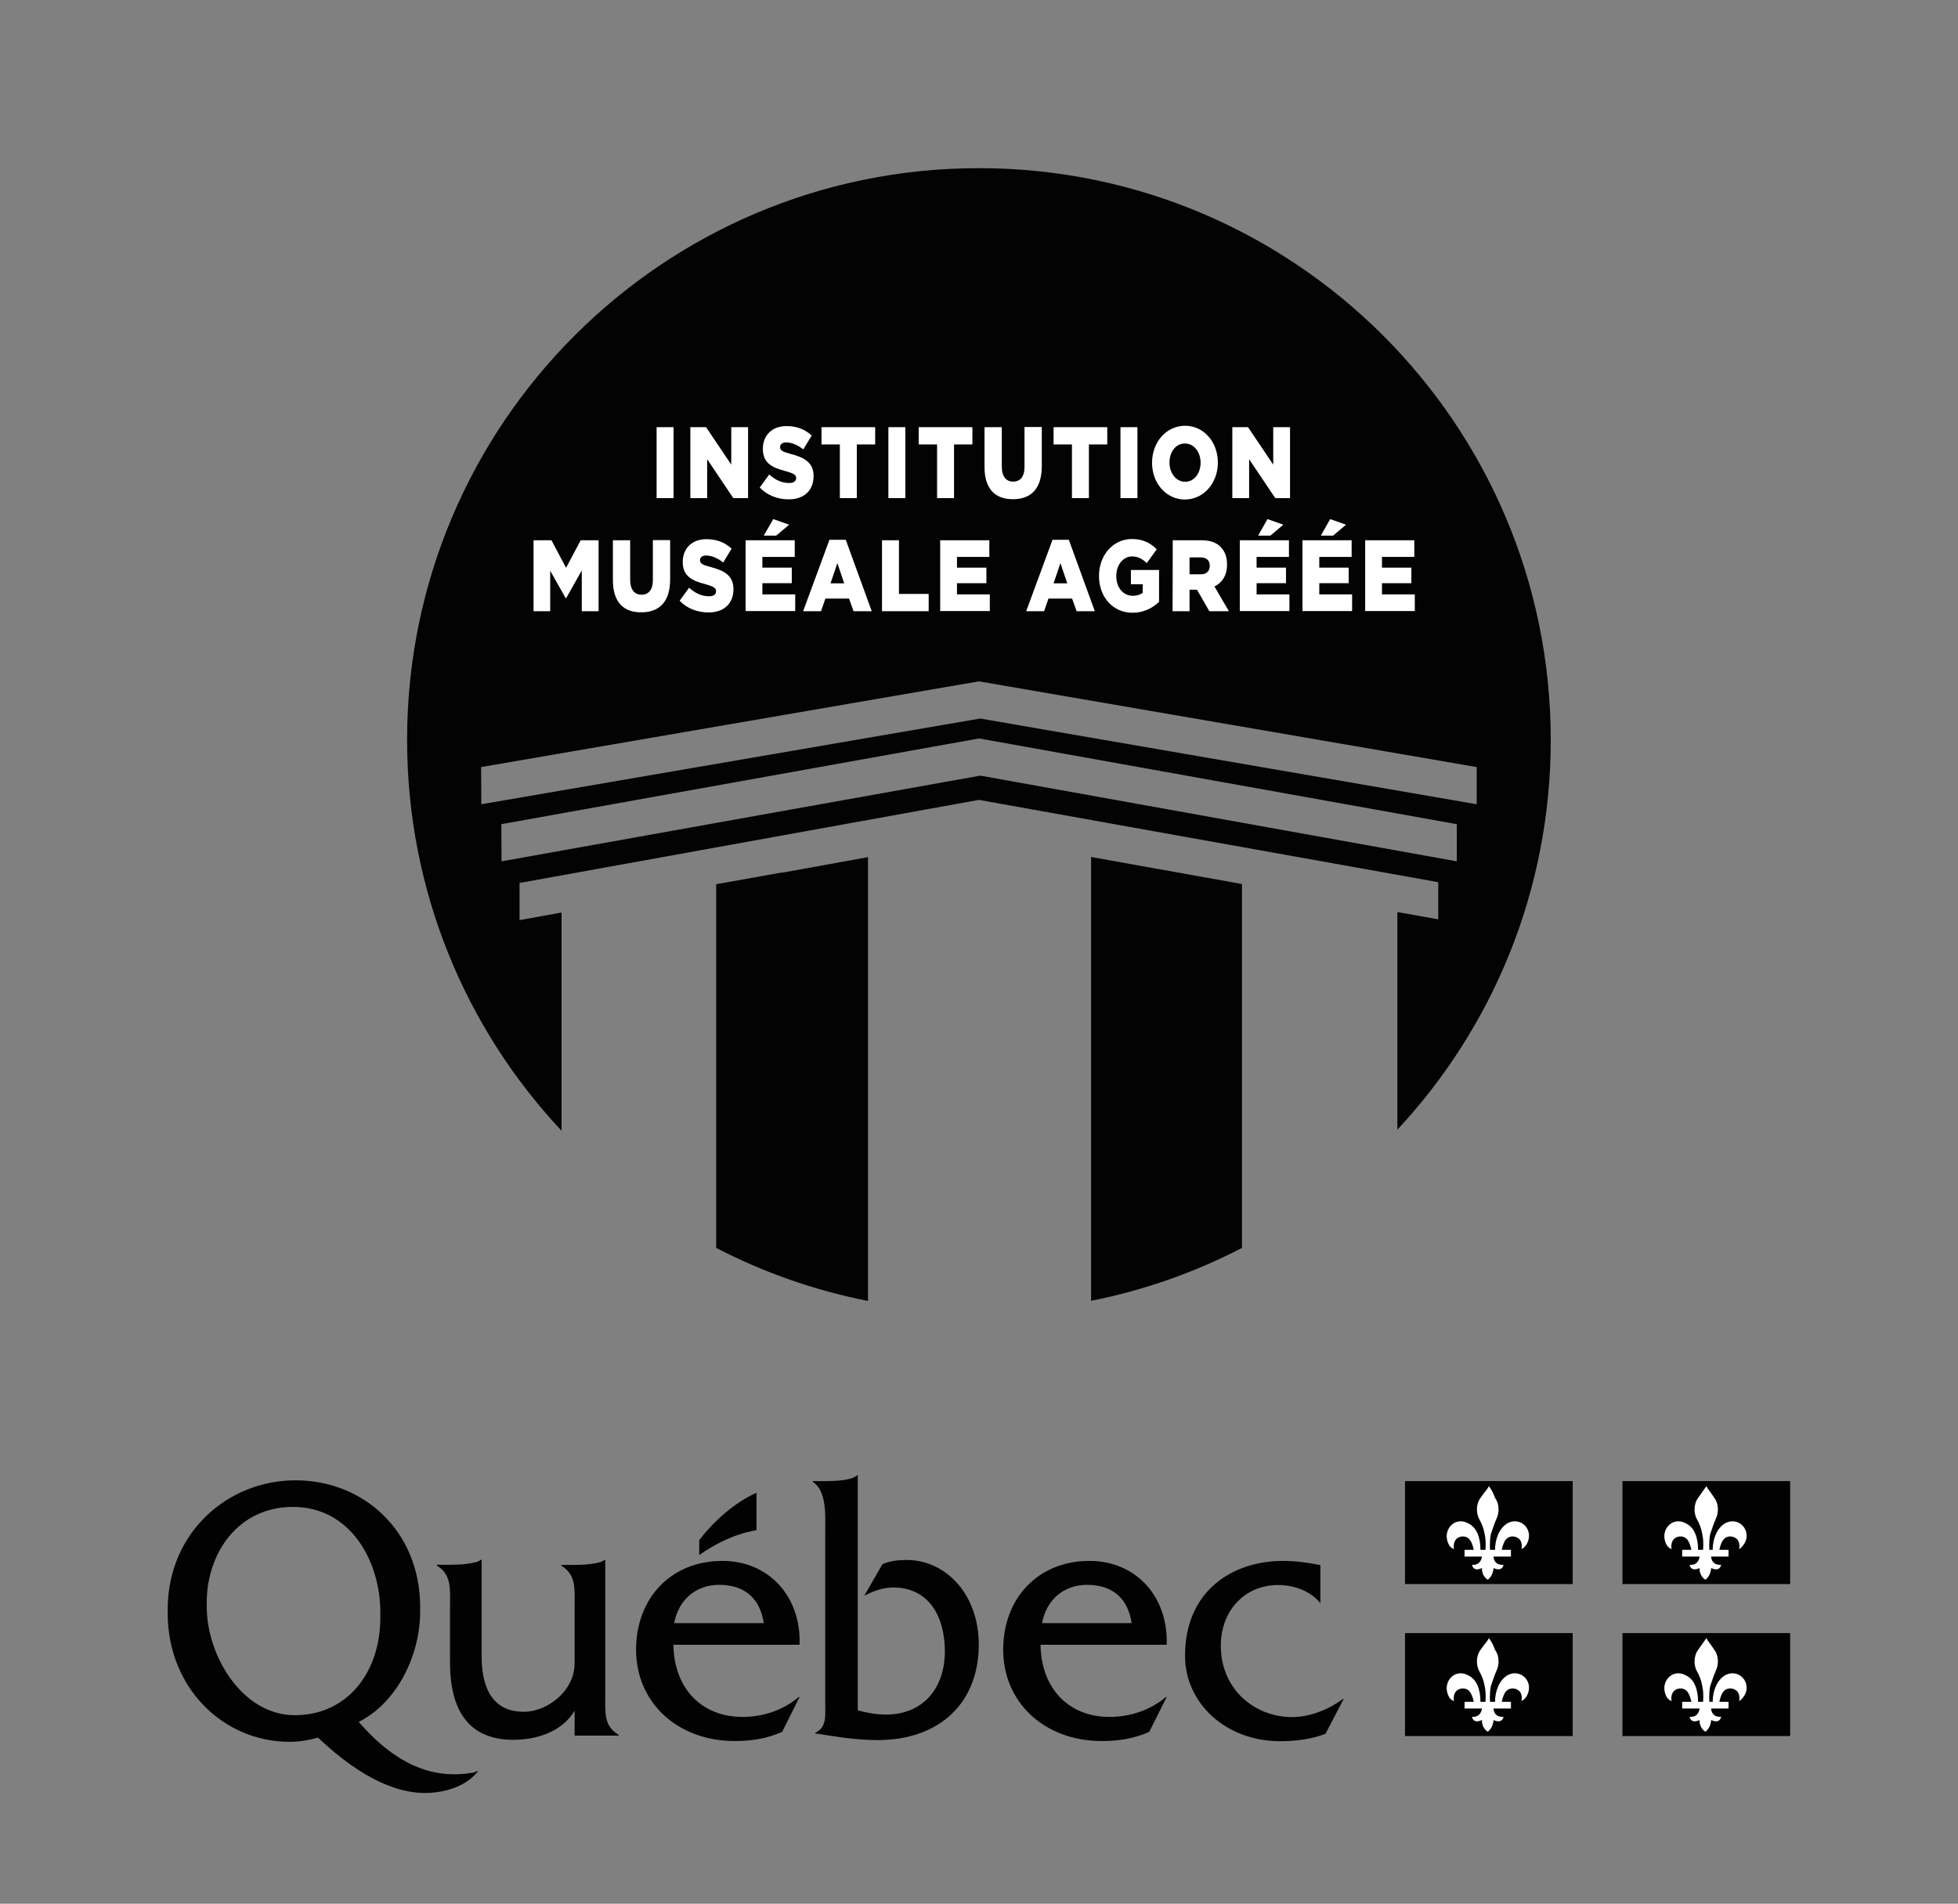 <?xml version="1.0" encoding="utf-8"?>
<!-- Generator: Adobe Illustrator 26.0.3, SVG Export Plug-In . SVG Version: 6.00 Build 0)  -->
<svg version="1.1" id="Signature" xmlns="http://www.w3.org/2000/svg" xmlns:xlink="http://www.w3.org/1999/xlink" x="0px" y="0px"
	 viewBox="0 0 125.87 122.38" style="enable-background:new 0 0 125.87 122.38;" xml:space="preserve">
<rect x="0" y="0" width="125.87" height="122.38" fill="#808080" stroke="none"/>
<style type="text/css">
	.st0{fill:#030304;}
	.st1{fill:#FFFFFF;}
	.st2{fill:#020203;}
	.st3{fill-rule:evenodd;clip-rule:evenodd;fill:#020203;}
	.st4{fill-rule:evenodd;clip-rule:evenodd;fill:#FFFFFF;}
	.st5{fill-rule:evenodd;clip-rule:evenodd;fill:none;}
</style>
<g>
	<g id="Sceau">
		<g>
			<g>
				<path class="st0" d="M36.1,58.66l-2.7,0.49v-2.39l29.53-5.34l12.61,2.26l16.92,3.03v2.39l-0.27-0.05l-2.36-0.42v13.99
					c6.12-6.57,9.86-15.37,9.86-25.05c0-20.3-16.46-36.76-36.76-36.76S26.17,27.26,26.17,47.56c0,9.72,3.77,18.56,9.93,25.13V58.66z
					 M30.93,49.31l32-5.51l32,5.51v2.39l-31.92-5.51L30.94,51.7L30.93,49.31L30.93,49.31z M32.23,52.98l30.71-5.51l30.71,5.51v2.39
					l-30.63-5.51l-30.78,5.51L32.23,52.98L32.23,52.98z"/>
				<path class="st0" d="M70.14,83.62c3.43-0.68,6.69-1.84,9.7-3.4V56.83l-6.61-1.19l2.42,0.44l-5.51-0.99V83.62z"/>
				<path class="st0" d="M55.8,55.1l-9.76,1.74v23.38c3.03,1.57,6.31,2.73,9.76,3.41V55.1l-5.51,1v-0.02L55.8,55.1z"/>
			</g>
			<g>
				<path class="st1" d="M42.21,27.46h1.09v4.56h-1.09V27.46z"/>
				<path class="st1" d="M44.37,27.46h1.02l1.62,2.41v-2.41h1.08v4.56h-0.95l-1.68-2.5v2.5h-1.08V27.46z"/>
				<path class="st1" d="M48.84,31.34l0.61-0.84c0.39,0.36,0.82,0.55,1.28,0.55c0.29,0,0.45-0.12,0.45-0.31v-0.01
					c0-0.19-0.13-0.29-0.66-0.44c-0.84-0.22-1.48-0.49-1.48-1.43v-0.01c0-0.85,0.58-1.46,1.52-1.46c0.67,0,1.19,0.21,1.62,0.61
					l-0.54,0.89c-0.36-0.29-0.75-0.45-1.1-0.45c-0.26,0-0.39,0.13-0.39,0.29v0.01c0,0.21,0.14,0.3,0.68,0.44
					c0.9,0.23,1.47,0.57,1.47,1.42v0.01c0,0.93-0.63,1.49-1.59,1.49C49.98,32.1,49.32,31.84,48.84,31.34z"/>
				<path class="st1" d="M53.99,28.57h-1.18v-1.11h3.45v1.11h-1.18v3.45h-1.09V28.57z"/>
				<path class="st1" d="M57.11,27.46h1.09v4.56h-1.09V27.46z"/>
				<path class="st1" d="M60.24,28.57h-1.18v-1.11h3.45v1.11h-1.18v3.45h-1.09L60.24,28.57L60.24,28.57z"/>
				<path class="st1" d="M63.29,30.02v-2.56h1.11v2.53c0,0.66,0.29,0.97,0.73,0.97s0.73-0.3,0.73-0.94v-2.57h1.11v2.53
					c0,1.47-0.73,2.11-1.84,2.11C63.99,32.1,63.29,31.45,63.29,30.02z"/>
				<path class="st1" d="M68.91,28.57h-1.18v-1.11h3.45v1.11H70v3.45h-1.09L68.91,28.57L68.91,28.57z"/>
				<path class="st1" d="M72.03,27.46h1.09v4.56h-1.09V27.46z"/>
				<path class="st1" d="M74.06,29.75v-0.01c0-1.31,0.91-2.37,2.12-2.37c1.21,0,2.11,1.05,2.11,2.36v0.01
					c0,1.31-0.91,2.37-2.12,2.37C74.96,32.11,74.06,31.06,74.06,29.75z M77.18,29.75v-0.01c0-0.66-0.41-1.23-1.01-1.23
					c-0.6,0-0.99,0.56-0.99,1.22v0.01c0,0.66,0.41,1.23,1.01,1.23C76.78,30.97,77.18,30.41,77.18,29.75z"/>
				<path class="st1" d="M79.21,27.46h1.02l1.62,2.41v-2.41h1.08v4.56h-0.95l-1.68-2.5v2.5h-1.08V27.46z"/>
				<path class="st1" d="M34.3,34.73h1.15l0.94,1.77l0.94-1.77h1.15v4.56h-1.08v-2.62l-1.01,1.79h-0.02l-1-1.77v2.6H34.3L34.3,34.73
					L34.3,34.73z"/>
				<path class="st1" d="M39.4,37.29v-2.56h1.11v2.53c0,0.66,0.29,0.97,0.73,0.97c0.44,0,0.73-0.3,0.73-0.94v-2.57h1.11v2.53
					c0,1.47-0.73,2.11-1.84,2.11C40.1,39.38,39.4,38.72,39.4,37.29z"/>
				<path class="st1" d="M43.69,38.62l0.61-0.84c0.39,0.36,0.82,0.55,1.28,0.55c0.29,0,0.45-0.12,0.45-0.31V38
					c0-0.19-0.13-0.29-0.66-0.44c-0.84-0.22-1.48-0.49-1.48-1.43v-0.01c0-0.85,0.58-1.46,1.52-1.46c0.67,0,1.19,0.21,1.62,0.61
					l-0.54,0.89c-0.36-0.29-0.75-0.45-1.1-0.45c-0.26,0-0.39,0.13-0.39,0.29v0.01c0,0.21,0.14,0.3,0.68,0.44
					c0.9,0.23,1.47,0.57,1.47,1.42v0.01c0,0.93-0.63,1.49-1.59,1.49C44.84,39.37,44.17,39.12,43.69,38.62z"/>
				<path class="st1" d="M47.93,34.73h3.16v1.07h-2.08v0.69h1.89v1h-1.89v0.72h2.11v1.07h-3.19V34.73z M49.71,33.37l1.02,0.36
					l-0.83,0.7H49.1L49.71,33.37z"/>
				<path class="st1" d="M53.32,34.7h1.05l1.67,4.59h-1.17l-0.29-0.81h-1.52l-0.28,0.81h-1.15L53.32,34.7z M54.27,37.5l-0.44-1.3
					l-0.44,1.3H54.27z"/>
				<path class="st1" d="M56.7,34.73h1.09v3.45h1.91v1.11h-3V34.73z"/>
				<path class="st1" d="M60.44,34.73h3.16v1.07h-2.08v0.69h1.89v1h-1.89v0.72h2.11v1.07h-3.19V34.73z"/>
				<path class="st1" d="M67.66,34.7h1.05l1.67,4.59h-1.17l-0.29-0.81h-1.52l-0.28,0.81h-1.15L67.66,34.7z M68.61,37.5l-0.44-1.3
					l-0.44,1.3H68.61z"/>
				<path class="st1" d="M70.65,37.03v-0.01c0-1.33,0.9-2.37,2.12-2.37c0.69,0,1.18,0.25,1.59,0.66l-0.64,0.89
					c-0.28-0.27-0.56-0.43-0.95-0.43c-0.57,0-1.01,0.55-1.01,1.25v0.01c0,0.74,0.44,1.27,1.07,1.27c0.26,0,0.47-0.07,0.63-0.19
					v-0.55H72.7v-0.92h1.81v2.05c-0.42,0.4-0.99,0.7-1.71,0.7C71.57,39.39,70.65,38.41,70.65,37.03z"/>
				<path class="st1" d="M75.39,34.73h1.86c0.6,0,1.02,0.18,1.28,0.5c0.23,0.26,0.35,0.61,0.35,1.06v0.01c0,0.7-0.32,1.16-0.81,1.4
					L79,39.29h-1.26l-0.79-1.38h-0.48v1.38h-1.09L75.39,34.73L75.39,34.73z M77.19,36.92c0.37,0,0.58-0.21,0.58-0.54v-0.01
					c0-0.36-0.23-0.54-0.59-0.54h-0.71v1.09H77.19z"/>
				<path class="st1" d="M79.7,34.73h3.16v1.07h-2.08v0.69h1.89v1h-1.89v0.72h2.11v1.07H79.7L79.7,34.73L79.7,34.73z M81.48,33.37
					l1.02,0.36l-0.83,0.7h-0.79L81.48,33.37z"/>
				<path class="st1" d="M83.73,34.73h3.16v1.07h-2.08v0.69h1.89v1h-1.89v0.72h2.11v1.07h-3.19L83.73,34.73L83.73,34.73z
					 M85.51,33.37l1.02,0.36l-0.83,0.7h-0.79L85.51,33.37z"/>
				<path class="st1" d="M87.76,34.73h3.16v1.07h-2.08v0.69h1.89v1h-1.89v0.72h2.11v1.07h-3.19L87.76,34.73L87.76,34.73z"/>
			</g>
		</g>
	</g>
	<g id="Qc_drapeau">
		<g>
			<g>
				<path class="st2" d="M38.91,108.98v-8.7h-0.05c-0.32,0.27-1.44,0.32-1.92,0.32h-0.85v0.05c0.96,0.59,0.85,1.49,0.85,2.56v3.68
					c0,1.87-1.81,3.15-3.26,3.15c-1.92,0-2.72-1.39-2.72-3.58v-6.19h-0.05c-0.32,0.27-1.44,0.32-1.98,0.32h-0.85v0.05
					c0.96,0.59,0.85,1.49,0.85,2.56v3.68c0,3.36,1.44,4.96,4.06,4.96c1.55,0,3.15-0.53,3.95-1.87v1.6h2.83v-0.05
					C38.81,110.96,38.91,110.1,38.91,108.98z"/>
				<path class="st2" d="M43.34,104.34c0.27-1.49,1.39-2.46,2.88-2.46c1.6,0,2.62,0.8,2.88,2.46H43.34z M51.4,105.73
					c0.11-3.1-1.98-5.39-4.96-5.39c-3.31,0-5.55,2.4-5.55,5.71c0,3.36,2.62,5.87,6.35,5.87c1.07,0,2.08-0.16,3.04-0.59l1.12-2.24
					h-0.05c-1.01,0.85-2.3,1.28-3.63,1.28c-2.51,0-4.38-1.71-4.43-4.64C43.29,105.73,51.4,105.73,51.4,105.73z"/>
				<path class="st2" d="M53.17,95.21c0.53,0,1.6-0.05,1.92-0.37h0.05v15.11c0.59,0.16,1.23,0.27,1.81,0.27
					c2.4,0,3.79-1.71,3.79-4.06c0-2.3-1.07-4.11-3.31-4.11c-0.69,0-1.23,0.21-1.87,0.53l1.17-2.03c0.48-0.21,1.01-0.27,1.55-0.27
					c2.51,0,4.64,2.19,4.64,5.44c0,3.74-2.51,6.14-6.51,6.14c-1.49,0-2.94-0.27-4-0.43v-0.05c0.75-0.32,0.64-1.12,0.64-1.92V98.52
					c0-1.12,0.11-2.67-0.8-3.26v-0.05H53.17z"/>
				<path class="st2" d="M66.99,104.34c0.27-1.49,1.39-2.46,2.88-2.46c1.6,0,2.62,0.8,2.88,2.46H66.99z M75,105.73
					c0.11-3.1-1.98-5.39-4.96-5.39c-3.31,0-5.55,2.4-5.55,5.71c0,3.36,2.62,5.87,6.35,5.87c1.07,0,2.08-0.16,3.04-0.59l1.12-2.24
					h-0.05c-1.01,0.85-2.3,1.28-3.63,1.28c-2.51,0-4.38-1.71-4.43-4.64C66.88,105.73,75,105.73,75,105.73z"/>
				<path class="st2" d="M84.93,103.06h-0.05c-0.64-0.8-1.71-1.17-2.72-1.17c-2.14,0-3.68,1.65-3.68,3.9c0,2.78,2.14,4.59,4.59,4.59
					c1.12,0,2.35-0.48,3.26-1.17h0.05l-1.17,2.24c-0.91,0.37-1.98,0.48-2.94,0.48c-3.42,0-6.09-2.4-6.09-5.5
					c0-4.11,2.99-6.09,6.3-6.09c0.8,0,1.6,0.11,2.4,0.27v2.46H84.93z"/>
				<path class="st3" d="M48.63,98.36c0-1.12,0-2.4,0-2.4c-1.44,0.64-2.78,1.87-3.68,3.04v0.96C47.08,98.47,48.63,98.41,48.63,98.36
					z"/>
				<path class="st2" d="M18.95,110.26c-3.36,0-5.66-3.79-5.66-6.99c0-0.05,0-0.32,0-0.37c0.05-3.1,2.03-6.03,5.55-6.03
					c3.68,0,5.61,3.47,5.61,6.78v0.32C24.45,107.59,22.26,110.26,18.95,110.26z M30.43,113.95c-2.46,0.43-4.86-0.37-7.37-3.26
					c2.46-1.23,3.95-4.27,3.95-7.1c0-0.05,0-0.32,0-0.37c-0.05-4.86-3.68-8.06-8.01-8.06s-8.17,3.31-8.22,8.22v0.32
					c0,4.75,3.52,8.27,7.85,8.27c0.64,0,1.23-0.11,1.81-0.27c2.83,2.67,5.34,3.79,7.53,3.52c1.01-0.11,2.14-0.53,2.78-1.39
					L30.43,113.95z"/>
			</g>
		</g>
		<g>
			<g>
				<g>
					<rect x="90.32" y="95.21" class="st3" width="10.78" height="6.62"/>
				</g>
			</g>
			<path class="st4" d="M95.71,95.53c-0.05,0.16-0.27,0.37-0.53,0.75c-0.32,0.43-0.27,1.01-0.11,1.33c0.21,0.37,0.32,0.69,0.37,1.01
				c0.11,0.43,0.05,1.07,0.05,1.01h-0.32c0-0.75-0.21-1.44-0.8-1.71c-0.8-0.43-1.55,0.32-1.33,1.12c0.11,0.43,0.37,0.53,0.43,0.53
				c0,0-0.11-0.43,0.21-0.69c0.32-0.21,0.69-0.11,0.85,0.16c0.16,0.27,0.21,0.59,0.21,0.59h-0.59v0.43h1.12c0,0-0.05,0.59-0.64,0.53
				c0,0,0.05,0.48,0.64,0.21c0,0-0.05,0.48,0.37,0.75l0,0l0,0c0.37-0.27,0.37-0.75,0.37-0.75c0.59,0.27,0.64-0.21,0.64-0.21
				c-0.64,0.05-0.64-0.53-0.64-0.53h1.12v-0.43h-0.59c0,0,0.05-0.32,0.21-0.59c0.16-0.27,0.53-0.37,0.85-0.16
				c0.32,0.21,0.21,0.69,0.21,0.69c0.05,0,0.32-0.16,0.43-0.53c0.27-0.8-0.53-1.55-1.33-1.12c-0.53,0.32-0.8,1.01-0.8,1.71h-0.32
				c0,0.05-0.05-0.53,0.05-1.01c0.11-0.32,0.21-0.64,0.37-1.01c0.16-0.32,0.21-0.91-0.11-1.33C95.98,95.9,95.82,95.69,95.71,95.53z"
				/>
			<g>
				<g>
					<rect x="104.3" y="95.21" class="st3" width="10.78" height="6.62"/>
				</g>
			</g>
			<path class="st4" d="M109.7,95.53c-0.11,0.16-0.27,0.37-0.53,0.75c-0.32,0.43-0.27,1.01-0.11,1.33c0.21,0.37,0.32,0.69,0.37,1.01
				c0.11,0.43,0.05,1.07,0.05,1.01h-0.32c0-0.75-0.21-1.44-0.8-1.71c-0.8-0.43-1.55,0.32-1.33,1.12c0.11,0.43,0.37,0.53,0.43,0.53
				c0,0-0.11-0.43,0.21-0.69c0.32-0.21,0.69-0.11,0.85,0.16c0.16,0.27,0.21,0.59,0.21,0.59h-0.59v0.43h1.12c0,0-0.05,0.59-0.64,0.53
				c0,0,0.05,0.48,0.64,0.21c0,0-0.05,0.48,0.37,0.75l0,0l0,0c0.37-0.27,0.37-0.75,0.37-0.75c0.59,0.27,0.64-0.21,0.64-0.21
				c-0.64,0.05-0.64-0.53-0.64-0.53h1.12v-0.43h-0.59c0,0,0.05-0.32,0.21-0.59c0.16-0.27,0.53-0.37,0.85-0.16
				c0.32,0.21,0.21,0.69,0.21,0.69c0.05,0,0.27-0.16,0.43-0.53c0.27-0.8-0.53-1.55-1.33-1.12c-0.53,0.32-0.8,1.01-0.8,1.71h-0.21
				c0,0.05-0.05-0.53,0.05-1.01c0.11-0.32,0.21-0.64,0.37-1.01c0.16-0.32,0.21-0.91-0.11-1.33C109.96,95.9,109.75,95.69,109.7,95.53
				z"/>
		</g>
		<g>
			<g>
				<g>
					<rect x="90.32" y="104.98" class="st3" width="10.78" height="6.62"/>
				</g>
			</g>
			<path class="st4" d="M95.71,105.3c-0.05,0.16-0.27,0.37-0.53,0.75c-0.32,0.43-0.27,1.01-0.11,1.33c0.21,0.37,0.32,0.69,0.37,1.01
				c0.11,0.43,0.05,1.07,0.05,1.01h-0.32c0-0.75-0.21-1.44-0.8-1.71c-0.8-0.43-1.55,0.32-1.33,1.12c0.11,0.43,0.37,0.53,0.43,0.53
				c0,0-0.11-0.43,0.21-0.69c0.32-0.21,0.69-0.11,0.85,0.16c0.16,0.27,0.21,0.59,0.21,0.59h-0.59v0.43h1.12c0,0-0.05,0.59-0.64,0.53
				c0,0,0.05,0.48,0.64,0.21c0,0-0.05,0.48,0.37,0.75l0,0l0,0c0.37-0.27,0.37-0.75,0.37-0.75c0.59,0.27,0.64-0.21,0.64-0.21
				c-0.64,0.05-0.64-0.53-0.64-0.53h1.12v-0.43h-0.59c0,0,0.05-0.32,0.21-0.59c0.16-0.27,0.53-0.37,0.85-0.16s0.21,0.69,0.21,0.69
				c0.05,0,0.32-0.16,0.43-0.53c0.27-0.8-0.53-1.55-1.33-1.12c-0.53,0.32-0.8,1.01-0.8,1.71h-0.32c0,0.05-0.05-0.53,0.05-1.01
				c0.11-0.32,0.21-0.64,0.37-1.01c0.16-0.32,0.21-0.91-0.11-1.33C95.98,105.67,95.82,105.46,95.71,105.3z"/>
			<g>
				<g>
					<rect x="104.3" y="104.98" class="st3" width="10.78" height="6.62"/>
				</g>
			</g>
			<path class="st4" d="M109.7,105.3c-0.11,0.16-0.27,0.37-0.53,0.75c-0.32,0.43-0.27,1.01-0.11,1.33c0.21,0.37,0.32,0.69,0.37,1.01
				c0.11,0.43,0.05,1.07,0.05,1.01h-0.32c0-0.75-0.21-1.44-0.8-1.71c-0.8-0.43-1.55,0.32-1.33,1.12c0.11,0.43,0.37,0.53,0.43,0.53
				c0,0-0.11-0.43,0.21-0.69c0.32-0.21,0.69-0.11,0.85,0.16c0.16,0.27,0.21,0.59,0.21,0.59h-0.59v0.43h1.12c0,0-0.05,0.59-0.64,0.53
				c0,0,0.05,0.48,0.64,0.21c0,0-0.05,0.48,0.37,0.75l0,0l0,0c0.37-0.27,0.37-0.75,0.37-0.75c0.59,0.27,0.64-0.21,0.64-0.21
				c-0.64,0.05-0.64-0.53-0.64-0.53h1.12v-0.43h-0.59c0,0,0.05-0.32,0.21-0.59c0.16-0.27,0.53-0.37,0.85-0.16s0.21,0.69,0.21,0.69
				c0.05,0,0.27-0.16,0.43-0.53c0.27-0.8-0.53-1.55-1.33-1.12c-0.53,0.32-0.8,1.01-0.8,1.71h-0.21c0,0.05-0.05-0.53,0.05-1.01
				c0.11-0.32,0.21-0.64,0.37-1.01c0.16-0.32,0.21-0.91-0.11-1.33C109.96,105.67,109.75,105.46,109.7,105.3z"/>
		</g>
	</g>
	<rect id="Zone_de_dégagement" class="st5" width="125.87" height="122.38"/>
</g>
</svg>
